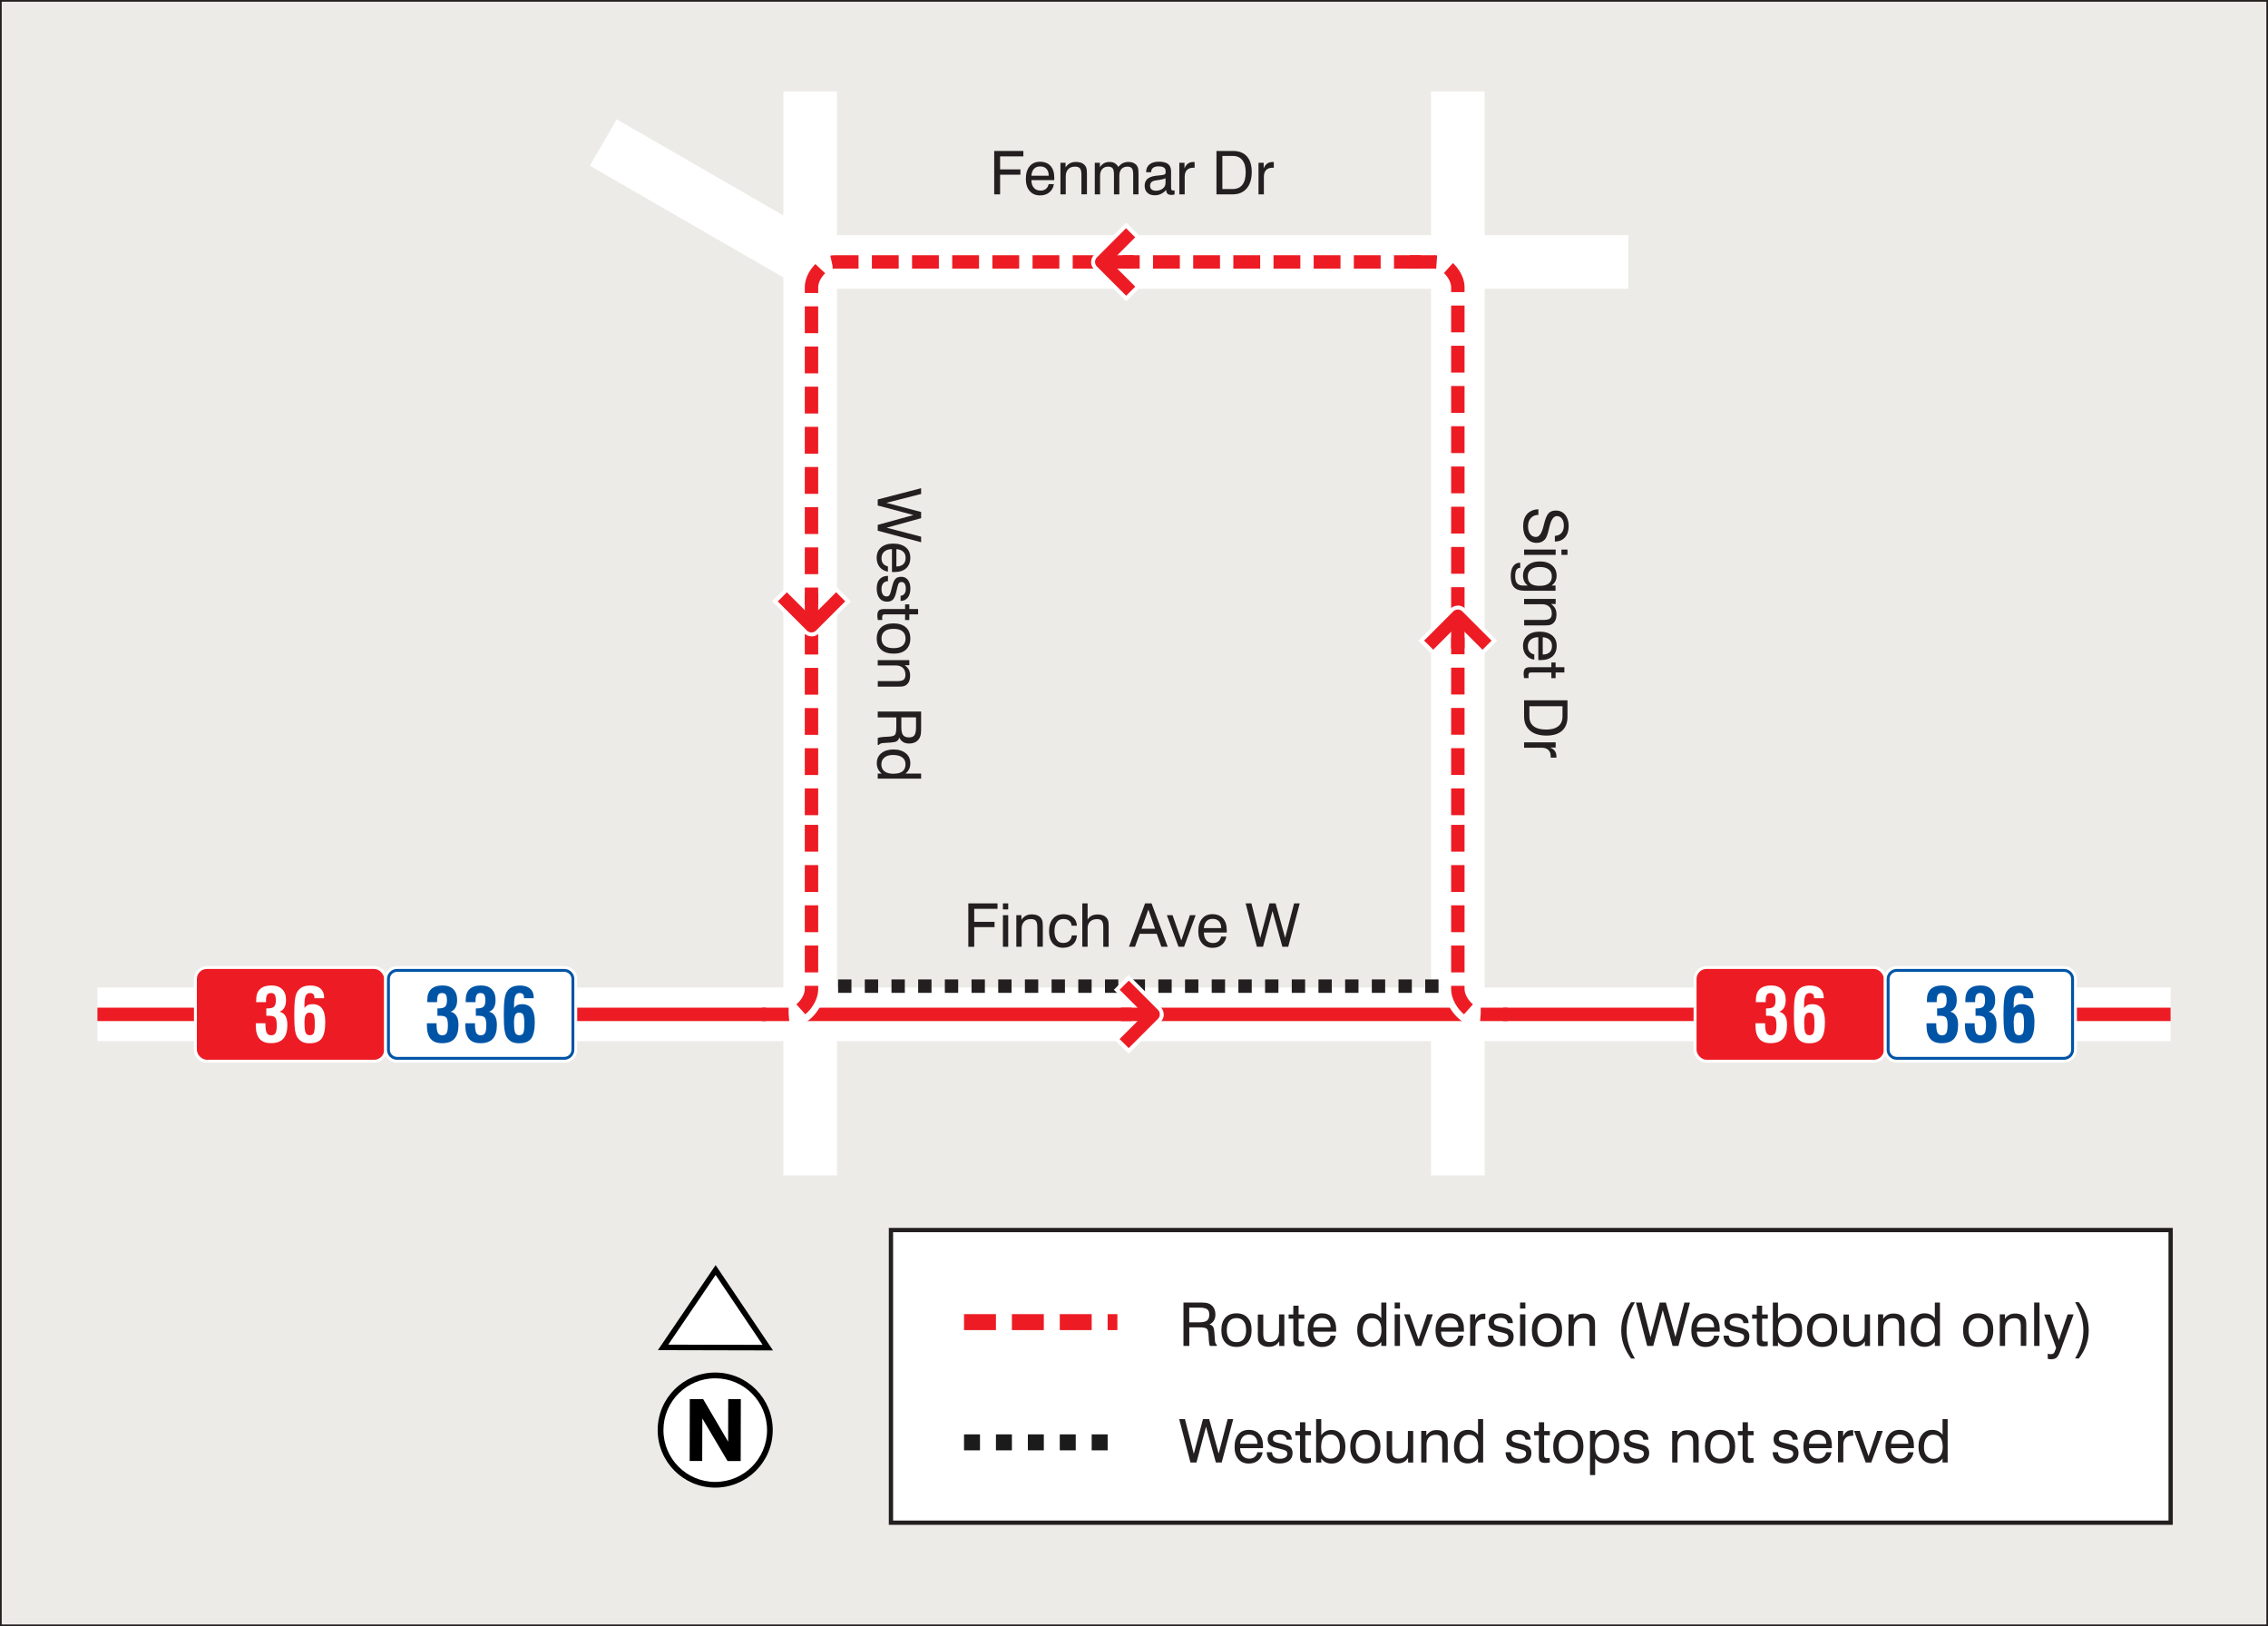 <?xml version="1.0" encoding="UTF-8"?><svg id="Layer_2" xmlns="http://www.w3.org/2000/svg" viewBox="0 0 338.26 242.48"><rect x="0" y="0" width="338.26" height="242.48" fill="#333333" stroke="none"/><defs><style>.cls-1,.cls-2{fill:#fff;}.cls-3{stroke-width:.25px;}.cls-3,.cls-4,.cls-5,.cls-6,.cls-7,.cls-8,.cls-9,.cls-10,.cls-11,.cls-12,.cls-13,.cls-14{fill:none;}.cls-3,.cls-6,.cls-7,.cls-8,.cls-10,.cls-11,.cls-12,.cls-13,.cls-14{stroke-miterlimit:22.93;}.cls-3,.cls-10,.cls-11,.cls-14{stroke:#231f20;}.cls-2,.cls-15,.cls-16,.cls-17{fill-rule:evenodd;}.cls-18,.cls-16{fill:#0054a6;}.cls-4{stroke-linejoin:round;stroke-width:2px;}.cls-4,.cls-7,.cls-8,.cls-9,.cls-12{stroke:#ed1c24;}.cls-15,.cls-19{fill:#ed1c24;}.cls-5{stroke-width:8px;}.cls-5,.cls-9{stroke-miterlimit:2.61;}.cls-5,.cls-13{stroke:#fff;}.cls-6{stroke:#1b1b1b;stroke-dasharray:0 0 2.38 2.38;}.cls-6,.cls-8{stroke-width:2.38px;}.cls-20{fill:#ecebe7;}.cls-7{stroke-dasharray:0 0 4 1.99;}.cls-7,.cls-10{stroke-width:2px;}.cls-8{stroke-dasharray:0 0 4.76 2.38;}.cls-9,.cls-12{stroke-width:2px;}.cls-10{stroke-dasharray:0 0 1.99 1.99;}.cls-11{stroke-width:.64px;}.cls-12{stroke-dasharray:0 0 4 2;}.cls-13{stroke-width:4px;}.cls-14{stroke-width:.18px;}.cls-21{fill:#231f20;}</style></defs><g id="Layer_1-2"><rect class="cls-20" x=".13" y=".13" width="338.01" height="242.23"/><rect class="cls-3" x=".13" y=".13" width="338.01" height="242.23"/><line class="cls-5" x1="120.83" y1="39.06" x2="242.86" y2="39.06"/><line class="cls-5" x1="14.53" y1="151.26" x2="323.73" y2="151.26"/><line class="cls-5" x1="217.43" y1="13.63" x2="217.43" y2="175.28"/><line class="cls-5" x1="120.83" y1="13.63" x2="120.83" y2="175.28"/><path class="cls-21" d="M148.28,28.98v-6.47h4.35v.81h-3.47v1.94h3.03v.79h-3.03v2.93h-.88Z"/><g><path class="cls-21" d="M156.4,27.46h.78c-.08,.52-.31,.93-.68,1.23s-.83,.45-1.38,.45c-.65,0-1.17-.22-1.55-.66s-.57-1.04-.57-1.8c0-.8,.19-1.43,.56-1.88s.89-.68,1.55-.68,1.2,.21,1.57,.62,.56,1,.56,1.76c0,.1,0,.17,0,.22s0,.09-.01,.14h-3.4c0,.5,.13,.88,.37,1.15,.24,.27,.57,.41,.99,.41,.32,0,.59-.08,.8-.25,.21-.17,.34-.4,.41-.71Zm-2.57-1.26h2.58c0-.44-.11-.78-.33-1.02-.22-.24-.53-.36-.94-.36s-.7,.12-.92,.35c-.22,.23-.36,.58-.39,1.02Z"/><path class="cls-21" d="M161.29,28.98v-2.9c0-.46-.07-.78-.21-.96-.14-.18-.39-.27-.73-.27-.44,0-.79,.12-1.03,.38-.24,.25-.37,.61-.37,1.07v2.68h-.79v-4.71h.76v.69c.18-.27,.4-.47,.65-.61,.25-.13,.54-.2,.87-.2,.35,0,.65,.05,.9,.16,.24,.11,.43,.27,.56,.48,.07,.11,.13,.25,.16,.4,.03,.15,.05,.4,.05,.73v3.05h-.8Z"/><path class="cls-21" d="M169.01,28.98v-2.9c0-.47-.06-.8-.19-.97-.13-.17-.35-.26-.67-.26-.38,0-.68,.12-.89,.35-.21,.24-.32,.57-.32,1v2.78h-.8v-2.9c0-.47-.06-.8-.19-.97-.13-.17-.35-.26-.67-.26-.38,0-.67,.12-.89,.36-.21,.24-.32,.57-.32,.99v2.78h-.79v-4.71h.76v.66c.18-.26,.38-.46,.62-.59s.52-.19,.84-.19c.29,0,.54,.06,.75,.18,.21,.12,.39,.31,.54,.56,.21-.25,.43-.44,.67-.56,.24-.12,.52-.18,.84-.18s.57,.05,.8,.17c.23,.11,.4,.27,.52,.48,.07,.12,.12,.26,.14,.43s.04,.43,.04,.79v2.96h-.79Z"/><path class="cls-21" d="M173.91,28.35c-.25,.26-.51,.45-.79,.58-.28,.13-.57,.19-.88,.19-.48,0-.86-.12-1.12-.38-.27-.25-.4-.6-.4-1.04s.13-.76,.4-1.01c.27-.24,.67-.4,1.21-.47,.14-.01,.32-.04,.56-.06,.4-.04,.65-.08,.74-.12,.09-.04,.15-.08,.18-.14,.03-.06,.04-.18,.04-.37,0-.24-.09-.42-.26-.54s-.44-.18-.79-.18-.64,.07-.83,.22c-.19,.15-.28,.36-.28,.65h-.75v-.04c0-.47,.17-.85,.5-1.12s.79-.41,1.38-.41c.63,0,1.09,.12,1.39,.35,.3,.24,.45,.6,.45,1.11v2.36c0,.2,.02,.33,.07,.39s.12,.09,.24,.09c.02,0,.05,0,.09,0,.03,0,.07-.01,.12-.02v.61c-.1,.03-.18,.04-.25,.05-.07,.01-.14,.02-.2,.02-.26,0-.46-.06-.59-.17-.13-.11-.2-.29-.2-.52v-.03Zm-.08-1.77c-.21,.11-.57,.2-1.08,.27-.18,.02-.32,.04-.41,.06-.29,.05-.49,.13-.62,.26s-.19,.3-.19,.54,.07,.42,.22,.54,.36,.19,.63,.19c.42,0,.77-.11,1.04-.32,.27-.21,.41-.49,.41-.82v-.7Z"/><path class="cls-21" d="M175.89,28.98v-4.71h.77v.84c.12-.32,.3-.55,.51-.71,.21-.16,.48-.24,.79-.24,.06,0,.1,0,.13,0,.03,0,.05,0,.08,.01v.84s-.04,0-.07,0c-.03,0-.07,0-.12,0-.42,0-.74,.12-.96,.35-.22,.23-.33,.56-.33,1v2.62h-.79Z"/><path class="cls-21" d="M181.43,28.98v-6.47h2.47c.9,0,1.59,.27,2.07,.81,.48,.54,.72,1.32,.72,2.33s-.25,1.87-.75,2.45c-.5,.58-1.19,.88-2.08,.88h-2.43Zm2.39-5.73h-1.51v4.94h1.51c.65,0,1.14-.21,1.47-.63,.33-.42,.5-1.04,.5-1.87s-.17-1.39-.5-1.81-.82-.63-1.46-.63Z"/><path class="cls-21" d="M187.7,28.98v-4.71h.77v.84c.12-.32,.3-.55,.51-.71,.21-.16,.48-.24,.79-.24,.06,0,.1,0,.13,0,.03,0,.05,0,.08,.01v.84s-.04,0-.07,0c-.03,0-.07,0-.12,0-.42,0-.74,.12-.96,.35-.22,.23-.33,.56-.33,1v2.62h-.79Z"/></g><g><path class="cls-21" d="M144.42,141.18v-6.47h4.35v.81h-3.47v1.94h3.03v.79h-3.03v2.93h-.88Z"/><path class="cls-21" d="M149.58,135.61v-.9h.79v.9h-.79Zm0,5.57v-4.71h.79v4.71h-.79Z"/><path class="cls-21" d="M154.71,141.18v-2.9c0-.46-.07-.78-.21-.96-.14-.18-.39-.27-.73-.27-.44,0-.79,.12-1.03,.38-.24,.25-.37,.61-.37,1.07v2.68h-.79v-4.71h.76v.69c.18-.27,.4-.47,.65-.61,.25-.13,.54-.2,.87-.2,.35,0,.65,.05,.9,.16,.24,.11,.43,.27,.56,.48,.07,.11,.13,.25,.16,.4,.03,.15,.05,.4,.05,.73v3.05h-.8Z"/><path class="cls-21" d="M159.82,138.04c-.02-.32-.14-.57-.35-.74-.21-.17-.5-.26-.86-.26-.43,0-.76,.15-.99,.46-.23,.31-.35,.75-.35,1.32s.11,1.02,.34,1.33c.22,.31,.54,.46,.95,.46,.37,0,.66-.09,.89-.29s.36-.47,.41-.83h.76c-.04,.58-.24,1.03-.61,1.35-.37,.32-.86,.49-1.48,.49s-1.15-.22-1.52-.66c-.37-.44-.55-1.05-.55-1.82s.19-1.41,.58-1.85c.38-.45,.91-.67,1.58-.67,.59,0,1.07,.15,1.42,.46,.36,.31,.55,.73,.57,1.25h-.78Z"/><path class="cls-21" d="M164.55,141.18v-2.9c0-.46-.07-.79-.21-.96-.14-.18-.39-.26-.73-.26-.43,0-.77,.12-1.02,.36-.25,.24-.38,.57-.38,.98v2.78h-.79v-6.47h.79v2.43c.14-.25,.34-.45,.59-.58,.25-.13,.55-.2,.88-.2,.35,0,.65,.05,.9,.16,.24,.11,.43,.27,.56,.48,.07,.11,.13,.25,.16,.4,.03,.15,.05,.4,.05,.73v3.05h-.8Z"/><path class="cls-21" d="M168.38,141.18l2.4-6.47h.97l2.41,6.47h-.95l-.69-1.93h-2.55l-.69,1.93h-.91Zm1.87-2.69h2.02l-1-2.86-1.02,2.86Z"/></g><g><path class="cls-21" d="M175.77,141.18l-1.74-4.71h.85l1.31,3.77,1.28-3.77h.85l-1.72,4.71h-.84Z"/><path class="cls-21" d="M182.12,139.66h.78c-.08,.52-.31,.93-.68,1.23s-.83,.45-1.38,.45c-.65,0-1.17-.22-1.55-.66-.38-.44-.57-1.04-.57-1.8,0-.8,.19-1.43,.56-1.88s.89-.68,1.55-.68,1.2,.21,1.57,.62c.37,.42,.56,1,.56,1.76,0,.1,0,.17,0,.22,0,.05,0,.09-.01,.14h-3.4c0,.5,.13,.88,.37,1.15,.24,.27,.57,.41,.99,.41,.32,0,.59-.08,.8-.25,.21-.17,.34-.4,.41-.71Zm-2.57-1.26h2.58c0-.44-.11-.78-.33-1.02-.22-.24-.53-.36-.94-.36s-.7,.12-.92,.35c-.22,.23-.36,.58-.39,1.02Z"/><path class="cls-21" d="M187.46,141.18l-1.68-6.47h.86l1.32,5.18,1.37-5.18h.92l1.42,5.14,1.34-5.14h.84l-1.72,6.47h-.87l-1.47-5.33-1.42,5.33h-.9Z"/></g><g><path class="cls-21" d="M229.44,75.93v.85c-.47,0-.84,.16-1.12,.47-.28,.3-.42,.71-.42,1.21s.11,.9,.32,1.18c.21,.29,.5,.43,.86,.43,.49,0,.87-.54,1.13-1.63,.01-.06,.03-.11,.04-.15,.21-.88,.44-1.46,.7-1.74,.26-.28,.62-.42,1.09-.42,.58,0,1.04,.21,1.39,.63,.35,.42,.53,.98,.53,1.68s-.18,1.28-.55,1.69c-.37,.41-.87,.62-1.51,.62v-.84c.43-.03,.76-.18,.99-.44,.23-.26,.35-.63,.35-1.09,0-.43-.09-.78-.28-1.03-.19-.26-.44-.39-.75-.39-.5,0-.87,.53-1.12,1.6-.04,.16-.07,.28-.09,.37l-.02,.09c-.17,.7-.35,1.16-.54,1.39-.15,.17-.33,.3-.53,.4-.21,.09-.44,.14-.7,.14-.62,0-1.12-.22-1.49-.67-.37-.45-.55-1.05-.55-1.81s.2-1.4,.6-1.83c.4-.44,.97-.67,1.71-.71Z"/><path class="cls-21" d="M227.31,81.95h4.71v.79h-4.71v-.79Zm5.57,0h.9v.79h-.9v-.79Z"/><path class="cls-21" d="M227.88,87.33c-.24-.19-.43-.4-.55-.65-.12-.25-.18-.53-.18-.85,0-.64,.23-1.15,.69-1.53,.46-.39,1.07-.58,1.83-.58s1.35,.19,1.81,.58c.46,.39,.68,.9,.68,1.54,0,.31-.06,.58-.18,.82-.12,.24-.31,.46-.57,.66h.59v.77h-4.61c-.73,0-1.25-.17-1.58-.52-.32-.35-.49-.9-.49-1.67,0-.62,.12-1.11,.36-1.46,.24-.35,.58-.53,1.01-.53h.04v.77h-.02c-.24,0-.43,.1-.55,.31-.12,.21-.18,.52-.18,.93,0,.5,.1,.86,.29,1.07,.19,.22,.5,.33,.94,.33h.65Zm3.57-1.39c0-.45-.16-.79-.47-1.03s-.75-.36-1.33-.36-1.01,.12-1.32,.37c-.31,.25-.47,.59-.47,1.03,0,.48,.14,.84,.43,1.07,.29,.23,.73,.34,1.33,.34s1.06-.12,1.37-.36c.31-.24,.46-.59,.46-1.06Z"/><path class="cls-21" d="M227.31,92.44h2.9c.46,0,.78-.07,.96-.21,.18-.14,.27-.39,.27-.73,0-.44-.12-.79-.38-1.03-.25-.24-.61-.37-1.07-.37h-2.68v-.79h4.71v.76h-.69c.27,.18,.47,.4,.61,.65,.13,.25,.2,.54,.2,.87,0,.35-.05,.65-.16,.9-.11,.24-.27,.43-.48,.56-.11,.07-.25,.13-.4,.16-.15,.03-.4,.05-.73,.05h-3.05v-.8Z"/><path class="cls-21" d="M228.83,97.59v.78c-.52-.08-.93-.31-1.23-.68s-.45-.83-.45-1.38c0-.65,.22-1.17,.66-1.55,.44-.38,1.04-.57,1.8-.57,.8,0,1.43,.19,1.88,.56s.68,.89,.68,1.55-.21,1.2-.62,1.57c-.42,.37-1,.56-1.76,.56-.1,0-.17,0-.22,0-.05,0-.09,0-.14-.01v-3.4c-.5,0-.88,.13-1.15,.37-.27,.24-.41,.57-.41,.99,0,.32,.08,.59,.25,.8,.17,.21,.4,.34,.71,.41Zm1.26-2.57v2.58c.44,0,.78-.11,1.02-.33,.24-.22,.36-.53,.36-.94s-.12-.7-.35-.92c-.23-.22-.58-.36-1.02-.39Z"/><path class="cls-21" d="M228.49,100.27c-.21,0-.35,.03-.42,.09-.07,.06-.11,.17-.11,.33,0,.05,0,.1,0,.17,0,.07,0,.15,.02,.26h-.67c-.02-.13-.04-.25-.05-.35-.01-.1-.02-.2-.02-.28,0-.37,.07-.63,.22-.78,.14-.15,.4-.22,.76-.22h3.16v-.7h.63v.7h1.31v.79h-1.31v.85h-.63v-.85h-2.89Z"/><path class="cls-21" d="M227.31,104.43h6.47v2.47c0,.9-.27,1.59-.81,2.07-.54,.48-1.32,.72-2.33,.72s-1.87-.25-2.45-.75c-.58-.5-.88-1.19-.88-2.08v-2.43Zm5.73,2.39v-1.51h-4.94v1.51c0,.65,.21,1.14,.63,1.47,.42,.33,1.04,.5,1.87,.5s1.39-.17,1.81-.5,.63-.82,.63-1.46Z"/><path class="cls-21" d="M227.31,110.7h4.71v.77h-.84c.32,.12,.55,.3,.71,.51,.16,.21,.24,.48,.24,.79,0,.06,0,.1,0,.13,0,.03,0,.05-.01,.08h-.84s0-.04,0-.07c0-.03,0-.07,0-.12,0-.42-.12-.74-.35-.96-.23-.22-.56-.33-1-.33h-2.62v-.79Z"/></g><path class="cls-21" d="M130.91,74.48l6.47-1.68v.86l-5.18,1.32,5.18,1.37v.92l-5.14,1.42,5.14,1.34v.83l-6.47-1.72v-.87l5.33-1.47-5.33-1.42v-.9Z"/><g><path class="cls-21" d="M132.43,84.46v.78c-.52-.08-.93-.31-1.23-.68s-.45-.83-.45-1.38c0-.65,.22-1.17,.66-1.55s1.04-.57,1.8-.57c.8,0,1.43,.19,1.88,.56s.68,.89,.68,1.55-.21,1.2-.62,1.57c-.42,.37-1,.56-1.76,.56-.1,0-.17,0-.22,0-.05,0-.09,0-.14-.01v-3.4c-.5,0-.88,.13-1.15,.37-.27,.24-.41,.57-.41,.99,0,.32,.08,.59,.25,.8,.17,.21,.4,.34,.71,.41Zm1.26-2.57v2.58c.44,0,.78-.11,1.02-.33,.24-.22,.36-.53,.36-.94s-.12-.7-.35-.92c-.23-.22-.58-.36-1.02-.39Z"/><path class="cls-21" d="M132.44,85.89v.76c-.32,.03-.56,.14-.72,.34-.17,.2-.25,.49-.25,.86,0,.34,.07,.61,.2,.8,.13,.2,.32,.29,.55,.29,.17,0,.31-.05,.4-.15,.09-.1,.17-.29,.24-.57l.23-.88c.12-.5,.28-.84,.48-1.04,.2-.2,.48-.29,.85-.29,.42,0,.75,.16,.99,.47,.25,.32,.37,.75,.37,1.29s-.13,1-.39,1.34c-.26,.33-.61,.5-1.05,.5h-.02v-.77c.25-.02,.44-.12,.58-.31,.14-.19,.2-.44,.2-.76s-.06-.56-.17-.73c-.11-.17-.27-.25-.49-.25-.15,0-.27,.05-.36,.16-.09,.1-.16,.3-.23,.58l-.18,.76c-.13,.54-.29,.92-.5,1.12-.2,.21-.49,.31-.86,.31-.49,0-.87-.17-1.14-.52-.27-.34-.41-.83-.41-1.44s.14-1.07,.43-1.39c.29-.32,.7-.49,1.24-.5Z"/><path class="cls-21" d="M132.1,91.6c-.21,0-.35,.03-.42,.09-.07,.06-.11,.17-.11,.33,0,.05,0,.1,0,.17,0,.07,0,.15,.02,.26h-.67c-.02-.13-.04-.25-.05-.35-.01-.1-.02-.2-.02-.28,0-.37,.07-.63,.22-.78,.14-.15,.4-.22,.76-.22h3.16v-.7h.63v.7h1.31v.79h-1.31v.85h-.63v-.85h-2.89Z"/><path class="cls-21" d="M133.27,92.96c.79,0,1.4,.2,1.84,.59,.44,.39,.66,.95,.66,1.66s-.22,1.27-.66,1.67c-.44,.4-1.05,.59-1.84,.59s-1.41-.2-1.85-.59c-.44-.39-.66-.95-.66-1.66s.22-1.27,.66-1.67c.44-.4,1.05-.59,1.85-.59Zm0,.81c-.58,0-1.03,.12-1.34,.38-.31,.25-.46,.61-.46,1.07s.15,.82,.46,1.06c.31,.25,.75,.37,1.34,.37s1.03-.12,1.33-.37c.31-.25,.46-.6,.46-1.06s-.15-.83-.46-1.08c-.31-.25-.75-.37-1.34-.37Z"/><path class="cls-21" d="M130.91,101.57h2.9c.46,0,.78-.07,.96-.21,.18-.14,.27-.39,.27-.73,0-.44-.12-.79-.38-1.03-.25-.25-.61-.37-1.07-.37h-2.68v-.79h4.71v.76h-.69c.27,.18,.47,.4,.61,.65,.13,.25,.2,.54,.2,.87,0,.35-.05,.65-.16,.9-.11,.24-.27,.43-.48,.56-.11,.07-.25,.13-.4,.16-.15,.03-.4,.05-.73,.05h-3.05v-.8Z"/><path class="cls-21" d="M137.38,106.11v2.51c0,.41-.02,.71-.05,.9-.04,.19-.09,.36-.18,.52-.15,.27-.36,.48-.62,.62-.27,.14-.58,.21-.94,.21s-.65-.07-.89-.22c-.25-.15-.44-.37-.58-.67-.07,.25-.19,.43-.36,.54-.17,.11-.45,.17-.85,.2l-1.07,.07c-.23,.01-.4,.04-.51,.09-.11,.04-.19,.11-.24,.2h-.18v-1.02c.13-.08,.42-.14,.87-.17h.03l.84-.05c.43-.03,.71-.12,.84-.28,.13-.16,.19-.54,.19-1.16v-1.42h-2.77v-.87h6.47Zm-.76,.86h-2.19v1.5c0,.54,.09,.92,.26,1.15,.18,.22,.47,.34,.88,.34,.38,0,.66-.11,.81-.32s.24-.6,.24-1.17v-1.5Z"/><path class="cls-21" d="M137.38,116.11h-6.47v-.76h.59c-.25-.2-.43-.43-.55-.69s-.18-.54-.18-.84c0-.63,.22-1.13,.67-1.5,.45-.37,1.05-.56,1.81-.56s1.38,.19,1.84,.56c.46,.38,.68,.87,.68,1.5,0,.33-.06,.62-.18,.87-.12,.25-.3,.47-.55,.66h2.34v.76Zm-4.09-.74c.58,0,1.02-.12,1.32-.35,.29-.24,.44-.58,.44-1.05s-.16-.79-.49-1.03c-.32-.24-.78-.36-1.38-.36-.54,0-.96,.12-1.27,.38-.31,.25-.46,.59-.46,1.03s.16,.79,.47,1.03,.77,.36,1.35,.36Z"/></g><path class="cls-7" d="M121.03,121.56V42.82c0-1.68,1.73-3.76,3.41-3.76h89.58"/><line class="cls-10" x1="125" y1="147.05" x2="215" y2="147.05"/><path class="cls-2" d="M104.39,205.33c4.38-1.25,8.94,1.3,10.19,5.68,1.25,4.38-1.3,8.94-5.68,10.19-4.38,1.25-8.94-1.3-10.19-5.67-1.25-4.38,1.3-8.94,5.68-10.19"/><polygon class="cls-2" points="98.88 200.84 106.74 189.48 114.47 200.96 98.88 200.84"/><polygon class="cls-14" points="98.88 200.84 106.74 189.48 114.47 200.96 98.88 200.84"/><polygon class="cls-17" points="102.86 217.86 102.88 208.63 104.87 208.63 108.6 214.98 108.61 208.64 110.49 208.64 110.47 217.87 108.51 217.87 104.75 211.52 104.73 217.86 102.86 217.86"/><path class="cls-17" d="M106.69,205.53c4.27,0,7.72,3.48,7.71,7.74,0,4.27-3.48,7.72-7.74,7.71-4.27,0-7.72-3.48-7.71-7.74,0-4.27,3.48-7.72,7.74-7.71m0-.86c4.74,.01,8.57,3.86,8.56,8.6-.01,4.74-3.86,8.57-8.6,8.56-4.74-.01-8.57-3.86-8.56-8.6,.01-4.74,3.86-8.57,8.6-8.56Z"/><path class="cls-17" d="M106.73,188.65l8.56,12.72-17.17-.04,8.61-12.68Zm0,1.47l-7.06,10.39,14.07,.03-7.01-10.42Z"/><rect class="cls-1" x="132.88" y="183.42" width="190.86" height="43.64"/><rect class="cls-11" x="132.88" y="183.42" width="190.86" height="43.64"/><g><path class="cls-21" d="M176.51,194.23h2.51c.41,0,.71,.02,.9,.05,.19,.04,.36,.09,.52,.18,.27,.15,.48,.36,.62,.62,.14,.27,.21,.58,.21,.94s-.07,.65-.22,.89c-.15,.25-.37,.44-.67,.58,.25,.07,.43,.19,.54,.36,.11,.17,.17,.45,.2,.85l.07,1.07c.01,.23,.04,.4,.09,.51,.04,.11,.11,.19,.2,.24v.18h-1.02c-.08-.13-.14-.42-.17-.87v-.03l-.05-.84c-.03-.43-.12-.71-.28-.84s-.54-.19-1.16-.19h-1.42v2.77h-.87v-6.47Zm.86,.76v2.19h1.5c.54,0,.92-.09,1.15-.26,.22-.18,.34-.47,.34-.88,0-.38-.11-.66-.32-.81s-.6-.24-1.17-.24h-1.5Z"/><path class="cls-21" d="M182.16,198.34c0-.79,.2-1.4,.59-1.84,.39-.44,.95-.66,1.66-.66s1.27,.22,1.67,.66c.4,.44,.59,1.05,.59,1.84s-.2,1.41-.59,1.85c-.39,.44-.95,.66-1.66,.66s-1.27-.22-1.67-.66c-.4-.44-.59-1.05-.59-1.85Zm.81,0c0,.58,.12,1.03,.38,1.34,.25,.31,.61,.46,1.07,.46s.82-.16,1.06-.46c.25-.31,.37-.75,.37-1.34s-.12-1.03-.37-1.33c-.25-.31-.6-.46-1.06-.46s-.83,.15-1.08,.46-.37,.75-.37,1.34Z"/><path class="cls-21" d="M188.41,196v2.89c0,.46,.07,.78,.22,.96,.15,.18,.39,.27,.74,.27,.46,0,.8-.13,1.04-.4,.23-.27,.35-.66,.35-1.18v-2.54h.79v4.71h-.76v-.7c-.16,.27-.38,.48-.64,.62s-.57,.21-.92,.21c-.33,0-.61-.06-.86-.17-.24-.11-.43-.27-.56-.47-.07-.11-.13-.25-.16-.4-.03-.15-.05-.4-.05-.73v-3.05h.8Z"/><path class="cls-21" d="M193.67,199.52c0,.21,.03,.35,.09,.42,.06,.07,.17,.11,.33,.11,.05,0,.1,0,.17,0,.07,0,.15,0,.26-.02v.67c-.13,.02-.25,.04-.35,.05-.1,.01-.2,.02-.28,.02-.37,0-.63-.07-.78-.21s-.22-.4-.22-.76v-3.16h-.7v-.63h.7v-1.31h.79v1.31h.85v.63h-.85v2.89Z"/><path class="cls-21" d="M198.44,199.18h.78c-.08,.52-.31,.93-.68,1.23-.37,.3-.83,.45-1.38,.45-.65,0-1.17-.22-1.55-.66s-.57-1.04-.57-1.8c0-.8,.19-1.43,.56-1.88s.89-.68,1.55-.68,1.2,.21,1.57,.62c.37,.42,.56,1,.56,1.76,0,.1,0,.17,0,.21,0,.05,0,.09-.01,.14h-3.4c0,.5,.13,.88,.37,1.15,.24,.27,.57,.41,.99,.41,.32,0,.59-.08,.8-.25,.21-.17,.34-.4,.41-.71Zm-2.57-1.26h2.58c0-.44-.11-.78-.33-1.02-.22-.24-.53-.36-.94-.36s-.7,.12-.92,.35c-.22,.23-.36,.58-.39,1.02Z"/><path class="cls-21" d="M206.77,194.23v6.47h-.76v-.59c-.2,.25-.43,.43-.69,.55-.25,.12-.54,.18-.84,.18-.63,0-1.13-.22-1.5-.67-.37-.45-.56-1.05-.56-1.81s.19-1.38,.56-1.84c.38-.46,.87-.68,1.5-.68,.33,0,.62,.06,.87,.18,.25,.12,.47,.3,.66,.55v-2.34h.76Zm-.74,4.09c0-.58-.12-1.02-.35-1.32-.24-.3-.58-.44-1.05-.44s-.79,.16-1.03,.49c-.24,.32-.36,.78-.36,1.38,0,.54,.12,.96,.38,1.27,.25,.31,.59,.46,1.03,.46s.79-.16,1.03-.47,.36-.77,.36-1.35Z"/><path class="cls-21" d="M208.01,195.13v-.9h.79v.9h-.79Zm0,5.57v-4.71h.79v4.71h-.79Z"/><path class="cls-21" d="M211.15,200.7l-1.74-4.71h.85l1.31,3.77,1.28-3.77h.85l-1.72,4.71h-.84Z"/><path class="cls-21" d="M217.5,199.18h.78c-.08,.52-.31,.93-.68,1.23-.37,.3-.83,.45-1.38,.45-.65,0-1.17-.22-1.55-.66s-.57-1.04-.57-1.8c0-.8,.19-1.43,.56-1.88s.89-.68,1.55-.68,1.2,.21,1.57,.62c.37,.42,.56,1,.56,1.76,0,.1,0,.17,0,.21,0,.05,0,.09-.01,.14h-3.4c0,.5,.13,.88,.37,1.15,.24,.27,.57,.41,.99,.41,.32,0,.59-.08,.8-.25,.21-.17,.34-.4,.41-.71Zm-2.57-1.26h2.58c0-.44-.11-.78-.33-1.02-.22-.24-.53-.36-.94-.36s-.7,.12-.92,.35c-.22,.23-.36,.58-.39,1.02Z"/><path class="cls-21" d="M219.26,200.7v-4.71h.76v.84c.13-.32,.3-.55,.51-.71,.21-.16,.48-.24,.79-.24,.06,0,.1,0,.13,0,.03,0,.05,0,.08,.01v.83s-.04,0-.07,0c-.03,0-.07,0-.12,0-.42,0-.74,.11-.96,.34-.22,.23-.33,.56-.33,1v2.62h-.79Z"/><path class="cls-21" d="M221.92,199.17h.76c.03,.32,.14,.56,.34,.73,.2,.16,.49,.25,.85,.25,.34,0,.61-.07,.8-.2,.2-.13,.29-.32,.29-.55,0-.17-.05-.31-.15-.4-.1-.09-.29-.17-.57-.24l-.88-.23c-.5-.12-.84-.28-1.04-.48-.2-.2-.29-.48-.29-.85,0-.42,.16-.75,.47-.99,.32-.25,.75-.37,1.29-.37s1,.13,1.34,.39,.5,.61,.5,1.05v.02h-.77c-.02-.25-.12-.44-.3-.58-.19-.14-.44-.2-.76-.2s-.56,.06-.73,.17c-.17,.11-.25,.27-.25,.49,0,.15,.05,.27,.16,.36,.1,.09,.3,.16,.58,.23l.76,.18c.54,.13,.92,.29,1.12,.49,.21,.2,.31,.49,.31,.86,0,.49-.17,.87-.52,1.14-.34,.27-.83,.41-1.44,.41s-1.07-.14-1.39-.43c-.32-.29-.49-.7-.5-1.24Z"/><path class="cls-21" d="M226.71,195.13v-.9h.79v.9h-.79Zm0,5.57v-4.71h.79v4.71h-.79Z"/><path class="cls-21" d="M228.47,198.34c0-.79,.2-1.4,.59-1.84,.39-.44,.95-.66,1.66-.66s1.27,.22,1.67,.66c.4,.44,.59,1.05,.59,1.84s-.2,1.41-.59,1.85c-.39,.44-.95,.66-1.66,.66s-1.27-.22-1.67-.66c-.4-.44-.59-1.05-.59-1.85Zm.81,0c0,.58,.12,1.03,.38,1.34,.25,.31,.61,.46,1.07,.46s.82-.16,1.06-.46c.25-.31,.37-.75,.37-1.34s-.12-1.03-.37-1.33c-.25-.31-.6-.46-1.06-.46s-.83,.15-1.08,.46-.37,.75-.37,1.34Z"/><path class="cls-21" d="M237.07,200.7v-2.9c0-.46-.07-.78-.21-.96-.14-.18-.39-.27-.73-.27-.44,0-.79,.12-1.03,.38-.24,.25-.37,.61-.37,1.07v2.68h-.79v-4.71h.76v.69c.18-.27,.4-.47,.65-.61s.54-.2,.87-.2c.35,0,.65,.05,.9,.16,.24,.11,.43,.27,.56,.48,.07,.11,.13,.25,.16,.4,.03,.15,.05,.4,.05,.73v3.05h-.8Z"/><path class="cls-21" d="M243.27,202.57c-.5-.67-.87-1.35-1.11-2.03-.24-.69-.36-1.41-.36-2.16s.12-1.48,.36-2.16c.24-.69,.61-1.36,1.11-2.03h.57c-.42,.71-.73,1.41-.93,2.1-.2,.69-.31,1.39-.31,2.1s.1,1.4,.31,2.09c.2,.69,.51,1.39,.93,2.1h-.57Z"/><path class="cls-21" d="M245.67,200.7l-1.68-6.47h.86l1.32,5.18,1.37-5.18h.92l1.42,5.14,1.34-5.14h.83l-1.72,6.47h-.87l-1.47-5.33-1.42,5.33h-.9Z"/></g><g><path class="cls-21" d="M255.65,199.18h.78c-.08,.52-.31,.93-.68,1.23-.37,.3-.83,.45-1.38,.45-.65,0-1.17-.22-1.55-.66s-.57-1.04-.57-1.8c0-.8,.19-1.43,.56-1.88s.89-.68,1.55-.68,1.2,.21,1.57,.62c.37,.42,.56,1,.56,1.76,0,.1,0,.17,0,.21,0,.05,0,.09-.01,.14h-3.4c0,.5,.13,.88,.37,1.15,.24,.27,.57,.41,.99,.41,.32,0,.59-.08,.8-.25,.21-.17,.34-.4,.41-.71Zm-2.57-1.26h2.58c0-.44-.11-.78-.33-1.02-.22-.24-.53-.36-.94-.36s-.7,.12-.92,.35c-.22,.23-.36,.58-.39,1.02Z"/><path class="cls-21" d="M257.08,199.17h.76c.03,.32,.14,.56,.34,.73,.2,.16,.49,.25,.85,.25,.34,0,.61-.07,.8-.2,.2-.13,.29-.32,.29-.55,0-.17-.05-.31-.15-.4-.1-.09-.29-.17-.57-.24l-.88-.23c-.5-.12-.84-.28-1.04-.48-.2-.2-.29-.48-.29-.85,0-.42,.16-.75,.47-.99,.32-.25,.75-.37,1.29-.37s1,.13,1.34,.39,.5,.61,.5,1.05v.02h-.77c-.02-.25-.12-.44-.3-.58-.19-.14-.44-.2-.76-.2s-.56,.06-.73,.17c-.17,.11-.25,.27-.25,.49,0,.15,.05,.27,.16,.36,.1,.09,.3,.16,.58,.23l.76,.18c.54,.13,.92,.29,1.12,.49,.21,.2,.31,.49,.31,.86,0,.49-.17,.87-.52,1.14-.34,.27-.83,.41-1.44,.41s-1.07-.14-1.39-.43c-.32-.29-.49-.7-.5-1.24Z"/><path class="cls-21" d="M262.8,199.52c0,.21,.03,.35,.09,.42,.06,.07,.17,.11,.33,.11,.05,0,.1,0,.17,0,.07,0,.15,0,.26-.02v.67c-.13,.02-.25,.04-.35,.05-.1,.01-.2,.02-.28,.02-.37,0-.63-.07-.78-.21s-.22-.4-.22-.76v-3.16h-.7v-.63h.7v-1.31h.79v1.31h.85v.63h-.85v2.89Z"/><path class="cls-21" d="M264.41,200.7v-6.47h.77v2.42c.18-.27,.4-.47,.66-.6,.26-.14,.55-.2,.87-.2,.62,0,1.12,.23,1.5,.69s.57,1.07,.57,1.84-.19,1.36-.56,1.81c-.37,.45-.87,.67-1.5,.67-.33,0-.62-.06-.87-.18-.25-.12-.47-.31-.67-.56v.59h-.77Zm.75-2.39c0,.59,.12,1.04,.36,1.35s.58,.47,1.03,.47,.78-.15,1.03-.46c.25-.31,.38-.73,.38-1.27,0-.59-.12-1.05-.36-1.38-.24-.32-.59-.49-1.03-.49s-.81,.15-1.05,.44c-.23,.29-.35,.74-.35,1.32Z"/><path class="cls-21" d="M269.5,198.34c0-.79,.2-1.4,.59-1.84,.39-.44,.95-.66,1.66-.66s1.27,.22,1.67,.66c.4,.44,.59,1.05,.59,1.84s-.2,1.41-.59,1.85c-.39,.44-.95,.66-1.66,.66s-1.27-.22-1.67-.66c-.4-.44-.59-1.05-.59-1.85Zm.81,0c0,.58,.12,1.03,.38,1.34,.25,.31,.61,.46,1.07,.46s.82-.16,1.06-.46c.25-.31,.37-.75,.37-1.34s-.12-1.03-.37-1.33c-.25-.31-.6-.46-1.06-.46s-.83,.15-1.08,.46-.37,.75-.37,1.34Z"/><path class="cls-21" d="M275.76,196v2.89c0,.46,.07,.78,.22,.96,.15,.18,.39,.27,.74,.27,.46,0,.8-.13,1.04-.4,.23-.27,.35-.66,.35-1.18v-2.54h.79v4.71h-.76v-.7c-.16,.27-.38,.48-.64,.62s-.57,.21-.92,.21c-.33,0-.61-.06-.86-.17-.24-.11-.43-.27-.56-.47-.07-.11-.13-.25-.16-.4-.03-.15-.05-.4-.05-.73v-3.05h.8Z"/><path class="cls-21" d="M283.23,200.7v-2.9c0-.46-.07-.78-.21-.96-.14-.18-.39-.27-.73-.27-.44,0-.79,.12-1.03,.38-.24,.25-.37,.61-.37,1.07v2.68h-.79v-4.71h.76v.69c.18-.27,.4-.47,.65-.61s.54-.2,.87-.2c.35,0,.65,.05,.9,.16,.24,.11,.43,.27,.56,.48,.07,.11,.13,.25,.16,.4,.03,.15,.05,.4,.05,.73v3.05h-.8Z"/><path class="cls-21" d="M289.33,194.23v6.47h-.76v-.59c-.2,.25-.43,.43-.69,.55-.25,.12-.54,.18-.84,.18-.63,0-1.13-.22-1.5-.67-.37-.45-.56-1.05-.56-1.81s.19-1.38,.56-1.84c.38-.46,.87-.68,1.5-.68,.33,0,.62,.06,.87,.18,.25,.12,.47,.3,.66,.55v-2.34h.76Zm-.74,4.09c0-.58-.12-1.02-.35-1.32-.24-.3-.58-.44-1.05-.44s-.79,.16-1.03,.49c-.24,.32-.36,.78-.36,1.38,0,.54,.12,.96,.38,1.27,.25,.31,.59,.46,1.03,.46s.79-.16,1.03-.47,.36-.77,.36-1.35Z"/><path class="cls-21" d="M292.78,198.34c0-.79,.2-1.4,.59-1.84,.39-.44,.95-.66,1.66-.66s1.27,.22,1.67,.66c.4,.44,.59,1.05,.59,1.84s-.2,1.41-.59,1.85c-.39,.44-.95,.66-1.66,.66s-1.27-.22-1.67-.66c-.4-.44-.59-1.05-.59-1.85Zm.81,0c0,.58,.12,1.03,.38,1.34,.25,.31,.61,.46,1.07,.46s.82-.16,1.06-.46c.25-.31,.37-.75,.37-1.34s-.12-1.03-.37-1.33c-.25-.31-.6-.46-1.06-.46s-.83,.15-1.08,.46-.37,.75-.37,1.34Z"/><path class="cls-21" d="M301.39,200.7v-2.9c0-.46-.07-.78-.21-.96-.14-.18-.39-.27-.73-.27-.44,0-.79,.12-1.03,.38-.24,.25-.37,.61-.37,1.07v2.68h-.79v-4.71h.76v.69c.18-.27,.4-.47,.65-.61s.54-.2,.87-.2c.35,0,.65,.05,.9,.16,.24,.11,.43,.27,.56,.48,.07,.11,.13,.25,.16,.4,.03,.15,.05,.4,.05,.73v3.05h-.8Z"/><path class="cls-21" d="M303.38,200.7v-6.47h.8v6.47h-.8Z"/><path class="cls-21" d="M308.39,196h.88l-1.98,5.44c-.19,.51-.38,.85-.57,1.01s-.47,.24-.83,.24c-.08,0-.16,0-.24-.02-.08-.01-.16-.03-.24-.05v-.76c.08,.02,.16,.04,.23,.05s.15,.02,.23,.02c.15,0,.28-.03,.37-.09s.17-.16,.21-.29l.21-.56-1.78-4.97h.88l1.31,3.81,1.3-3.81Z"/><path class="cls-21" d="M310.05,202.57h-.57c.42-.71,.72-1.41,.93-2.1s.31-1.39,.31-2.09-.1-1.4-.31-2.1-.51-1.39-.93-2.1h.57c.5,.67,.87,1.34,1.11,2.03,.24,.68,.36,1.41,.36,2.17s-.12,1.48-.36,2.16c-.24,.68-.61,1.36-1.11,2.03Z"/></g><line class="cls-8" x1="143.78" y1="197.15" x2="166.65" y2="197.15"/><path class="cls-21" d="M177.55,218.08l-1.68-6.47h.86l1.32,5.18,1.37-5.18h.92l1.42,5.14,1.34-5.14h.83l-1.72,6.47h-.87l-1.47-5.33-1.42,5.33h-.9Z"/><g><path class="cls-21" d="M187.53,216.56h.78c-.08,.52-.31,.93-.68,1.23-.37,.3-.83,.45-1.38,.45-.65,0-1.17-.22-1.55-.66s-.57-1.04-.57-1.8c0-.8,.19-1.43,.56-1.88s.89-.68,1.55-.68,1.2,.21,1.57,.62c.37,.42,.56,1,.56,1.76,0,.1,0,.17,0,.21,0,.05,0,.09-.01,.14h-3.4c0,.5,.13,.88,.37,1.15,.24,.27,.57,.41,.99,.41,.32,0,.59-.08,.8-.25,.21-.17,.34-.4,.41-.71Zm-2.57-1.26h2.58c0-.44-.11-.78-.33-1.02-.22-.24-.53-.36-.94-.36s-.7,.12-.92,.35c-.22,.23-.36,.58-.39,1.02Z"/><path class="cls-21" d="M188.95,216.55h.76c.03,.32,.14,.56,.34,.73,.2,.16,.49,.25,.85,.25,.34,0,.61-.07,.8-.2,.2-.13,.29-.32,.29-.55,0-.17-.05-.31-.15-.4-.1-.09-.29-.17-.57-.24l-.88-.23c-.5-.12-.84-.28-1.04-.48-.2-.2-.29-.48-.29-.85,0-.42,.16-.75,.47-.99,.32-.25,.75-.37,1.29-.37s1,.13,1.34,.39,.5,.61,.5,1.05v.02h-.77c-.02-.25-.12-.44-.3-.58-.19-.14-.44-.2-.76-.2s-.56,.06-.73,.17c-.17,.11-.25,.27-.25,.49,0,.15,.05,.27,.16,.36,.1,.09,.3,.16,.58,.23l.76,.18c.54,.13,.92,.29,1.12,.49,.21,.2,.31,.49,.31,.86,0,.49-.17,.87-.52,1.14-.34,.27-.83,.41-1.44,.41s-1.07-.14-1.39-.43c-.32-.29-.49-.7-.5-1.24Z"/><path class="cls-21" d="M194.67,216.9c0,.21,.03,.35,.09,.42,.06,.07,.17,.11,.33,.11,.05,0,.1,0,.17,0,.07,0,.15,0,.26-.02v.67c-.13,.02-.25,.04-.35,.05-.1,.01-.2,.02-.28,.02-.37,0-.63-.07-.78-.21s-.22-.4-.22-.76v-3.16h-.7v-.63h.7v-1.31h.79v1.31h.85v.63h-.85v2.89Z"/><path class="cls-21" d="M196.29,218.08v-6.47h.77v2.42c.18-.27,.4-.47,.66-.6,.26-.14,.55-.2,.87-.2,.62,0,1.12,.23,1.5,.69s.57,1.07,.57,1.84-.19,1.36-.56,1.81c-.37,.45-.87,.67-1.5,.67-.33,0-.62-.06-.87-.18-.25-.12-.47-.31-.67-.56v.59h-.77Zm.75-2.39c0,.59,.12,1.04,.36,1.35s.58,.47,1.03,.47,.78-.15,1.03-.46c.25-.31,.38-.73,.38-1.27,0-.59-.12-1.05-.36-1.38-.24-.32-.59-.49-1.03-.49s-.81,.15-1.05,.44c-.23,.29-.35,.74-.35,1.32Z"/><path class="cls-21" d="M201.38,215.72c0-.79,.2-1.4,.59-1.84,.39-.44,.95-.66,1.66-.66s1.27,.22,1.67,.66c.4,.44,.59,1.05,.59,1.84s-.2,1.41-.59,1.85c-.39,.44-.95,.66-1.66,.66s-1.27-.22-1.67-.66c-.4-.44-.59-1.05-.59-1.85Zm.81,0c0,.58,.12,1.03,.38,1.34,.25,.31,.61,.46,1.07,.46s.82-.16,1.06-.46c.25-.31,.37-.75,.37-1.34s-.12-1.03-.37-1.33c-.25-.31-.6-.46-1.06-.46s-.83,.15-1.08,.46-.37,.75-.37,1.34Z"/><path class="cls-21" d="M207.63,213.38v2.89c0,.46,.07,.78,.22,.96,.15,.18,.39,.27,.74,.27,.46,0,.8-.13,1.04-.4,.23-.27,.35-.66,.35-1.18v-2.54h.79v4.71h-.76v-.7c-.16,.27-.38,.48-.64,.62s-.57,.21-.92,.21c-.33,0-.61-.06-.86-.17-.24-.11-.43-.27-.56-.47-.07-.11-.13-.25-.16-.4-.03-.15-.05-.4-.05-.73v-3.05h.8Z"/><path class="cls-21" d="M215.1,218.08v-2.9c0-.46-.07-.78-.21-.96-.14-.18-.39-.27-.73-.27-.44,0-.79,.12-1.03,.38-.24,.25-.37,.61-.37,1.07v2.68h-.79v-4.71h.76v.69c.18-.27,.4-.47,.65-.61s.54-.2,.87-.2c.35,0,.65,.05,.9,.16,.24,.11,.43,.27,.56,.48,.07,.11,.13,.25,.16,.4,.03,.15,.05,.4,.05,.73v3.05h-.8Z"/><path class="cls-21" d="M221.2,211.61v6.47h-.76v-.59c-.2,.25-.43,.43-.69,.55-.25,.12-.54,.18-.84,.18-.63,0-1.13-.22-1.5-.67-.37-.45-.56-1.05-.56-1.81s.19-1.38,.56-1.84c.38-.46,.87-.68,1.5-.68,.33,0,.62,.06,.87,.18,.25,.12,.47,.3,.66,.55v-2.34h.76Zm-.74,4.09c0-.58-.12-1.02-.35-1.32-.24-.3-.58-.44-1.05-.44s-.79,.16-1.03,.49c-.24,.32-.36,.78-.36,1.38,0,.54,.12,.96,.38,1.27,.25,.31,.59,.46,1.03,.46s.79-.16,1.03-.47,.36-.77,.36-1.35Z"/><path class="cls-21" d="M224.57,216.55h.76c.03,.32,.14,.56,.34,.73,.2,.16,.49,.25,.85,.25,.34,0,.61-.07,.8-.2,.2-.13,.29-.32,.29-.55,0-.17-.05-.31-.15-.4-.1-.09-.29-.17-.57-.24l-.88-.23c-.5-.12-.84-.28-1.04-.48-.2-.2-.29-.48-.29-.85,0-.42,.16-.75,.47-.99,.32-.25,.75-.37,1.29-.37s1,.13,1.34,.39,.5,.61,.5,1.05v.02h-.77c-.02-.25-.12-.44-.3-.58-.19-.14-.44-.2-.76-.2s-.56,.06-.73,.17c-.17,.11-.25,.27-.25,.49,0,.15,.05,.27,.16,.36,.1,.09,.3,.16,.58,.23l.76,.18c.54,.13,.92,.29,1.12,.49,.21,.2,.31,.49,.31,.86,0,.49-.17,.87-.52,1.14-.34,.27-.83,.41-1.44,.41s-1.07-.14-1.39-.43c-.32-.29-.49-.7-.5-1.24Z"/><path class="cls-21" d="M230.29,216.9c0,.21,.03,.35,.09,.42,.06,.07,.17,.11,.33,.11,.05,0,.1,0,.17,0,.07,0,.15,0,.26-.02v.67c-.13,.02-.25,.04-.35,.05-.1,.01-.2,.02-.28,.02-.37,0-.63-.07-.78-.21s-.22-.4-.22-.76v-3.16h-.7v-.63h.7v-1.31h.79v1.31h.85v.63h-.85v2.89Z"/><path class="cls-21" d="M231.65,215.72c0-.79,.2-1.4,.59-1.84,.39-.44,.95-.66,1.66-.66s1.27,.22,1.67,.66c.4,.44,.59,1.05,.59,1.84s-.2,1.41-.59,1.85c-.39,.44-.95,.66-1.66,.66s-1.27-.22-1.67-.66c-.4-.44-.59-1.05-.59-1.85Zm.81,0c0,.58,.12,1.03,.38,1.34,.25,.31,.61,.46,1.07,.46s.82-.16,1.06-.46c.25-.31,.37-.75,.37-1.34s-.12-1.03-.37-1.33c-.25-.31-.6-.46-1.06-.46s-.83,.15-1.08,.46-.37,.75-.37,1.34Z"/><path class="cls-21" d="M237.14,219.96v-6.59h.77v.66c.2-.28,.42-.49,.66-.62,.24-.13,.54-.2,.87-.2,.63,0,1.13,.23,1.5,.68,.37,.45,.56,1.06,.56,1.82s-.19,1.38-.57,1.83-.88,.68-1.5,.68c-.33,0-.62-.06-.87-.18-.25-.12-.47-.3-.65-.54v2.46h-.77Zm.75-4.2c0,.59,.12,1.03,.35,1.32,.23,.29,.58,.44,1.05,.44s.79-.16,1.03-.49c.24-.32,.36-.78,.36-1.38,0-.54-.12-.96-.38-1.27-.25-.31-.59-.46-1.03-.46s-.79,.16-1.03,.47-.36,.77-.36,1.35Z"/><path class="cls-21" d="M242.14,216.55h.76c.03,.32,.14,.56,.34,.73,.2,.16,.49,.25,.85,.25,.34,0,.61-.07,.8-.2,.2-.13,.29-.32,.29-.55,0-.17-.05-.31-.15-.4-.1-.09-.29-.17-.57-.24l-.88-.23c-.5-.12-.84-.28-1.04-.48-.2-.2-.29-.48-.29-.85,0-.42,.16-.75,.47-.99,.32-.25,.75-.37,1.29-.37s1,.13,1.34,.39,.5,.61,.5,1.05v.02h-.77c-.02-.25-.12-.44-.3-.58-.19-.14-.44-.2-.76-.2s-.56,.06-.73,.17c-.17,.11-.25,.27-.25,.49,0,.15,.05,.27,.16,.36,.1,.09,.3,.16,.58,.23l.76,.18c.54,.13,.92,.29,1.12,.49,.21,.2,.31,.49,.31,.86,0,.49-.17,.87-.52,1.14-.34,.27-.83,.41-1.44,.41s-1.07-.14-1.39-.43c-.32-.29-.49-.7-.5-1.24Z"/><path class="cls-21" d="M252.53,218.08v-2.9c0-.46-.07-.78-.21-.96-.14-.18-.39-.27-.73-.27-.44,0-.79,.12-1.03,.38-.24,.25-.37,.61-.37,1.07v2.68h-.79v-4.71h.76v.69c.18-.27,.4-.47,.65-.61s.54-.2,.87-.2c.35,0,.65,.05,.9,.16,.24,.11,.43,.27,.56,.48,.07,.11,.13,.25,.16,.4,.03,.15,.05,.4,.05,.73v3.05h-.8Z"/><path class="cls-21" d="M254.28,215.72c0-.79,.2-1.4,.59-1.84,.39-.44,.95-.66,1.66-.66s1.27,.22,1.67,.66c.4,.44,.59,1.05,.59,1.84s-.2,1.41-.59,1.85c-.39,.44-.95,.66-1.66,.66s-1.27-.22-1.67-.66c-.4-.44-.59-1.05-.59-1.85Zm.81,0c0,.58,.12,1.03,.38,1.34,.25,.31,.61,.46,1.07,.46s.82-.16,1.06-.46c.25-.31,.37-.75,.37-1.34s-.12-1.03-.37-1.33c-.25-.31-.6-.46-1.06-.46s-.83,.15-1.08,.46-.37,.75-.37,1.34Z"/><path class="cls-21" d="M260.68,216.9c0,.21,.03,.35,.09,.42,.06,.07,.17,.11,.33,.11,.05,0,.1,0,.17,0,.07,0,.15,0,.26-.02v.67c-.13,.02-.25,.04-.35,.05-.1,.01-.2,.02-.28,.02-.37,0-.63-.07-.78-.21s-.22-.4-.22-.76v-3.16h-.7v-.63h.7v-1.31h.79v1.31h.85v.63h-.85v2.89Z"/><path class="cls-21" d="M264.41,216.55h.76c.03,.32,.14,.56,.34,.73,.2,.16,.49,.25,.85,.25,.34,0,.61-.07,.8-.2,.2-.13,.29-.32,.29-.55,0-.17-.05-.31-.15-.4-.1-.09-.29-.17-.57-.24l-.88-.23c-.5-.12-.84-.28-1.04-.48-.2-.2-.29-.48-.29-.85,0-.42,.16-.75,.47-.99,.32-.25,.75-.37,1.29-.37s1,.13,1.34,.39,.5,.61,.5,1.05v.02h-.77c-.02-.25-.12-.44-.3-.58-.19-.14-.44-.2-.76-.2s-.56,.06-.73,.17c-.17,.11-.25,.27-.25,.49,0,.15,.05,.27,.16,.36,.1,.09,.3,.16,.58,.23l.76,.18c.54,.13,.92,.29,1.12,.49,.21,.2,.31,.49,.31,.86,0,.49-.17,.87-.52,1.14-.34,.27-.83,.41-1.44,.41s-1.07-.14-1.39-.43c-.32-.29-.49-.7-.5-1.24Z"/><path class="cls-21" d="M272.37,216.56h.78c-.08,.52-.31,.93-.68,1.23-.37,.3-.83,.45-1.38,.45-.65,0-1.17-.22-1.55-.66s-.57-1.04-.57-1.8c0-.8,.19-1.43,.56-1.88s.89-.68,1.55-.68,1.2,.21,1.57,.62c.37,.42,.56,1,.56,1.76,0,.1,0,.17,0,.21,0,.05,0,.09-.01,.14h-3.4c0,.5,.13,.88,.37,1.15,.24,.27,.57,.41,.99,.41,.32,0,.59-.08,.8-.25,.21-.17,.34-.4,.41-.71Zm-2.57-1.26h2.58c0-.44-.11-.78-.33-1.02-.22-.24-.53-.36-.94-.36s-.7,.12-.92,.35c-.22,.23-.36,.58-.39,1.02Z"/><path class="cls-21" d="M274.13,218.08v-4.71h.76v.84c.13-.32,.3-.55,.51-.71,.21-.16,.48-.24,.79-.24,.06,0,.1,0,.13,0,.03,0,.05,0,.08,.01v.83s-.04,0-.07,0c-.03,0-.07,0-.12,0-.42,0-.74,.11-.96,.34-.22,.23-.33,.56-.33,1v2.62h-.79Z"/><path class="cls-21" d="M278.26,218.08l-1.74-4.71h.85l1.31,3.77,1.28-3.77h.85l-1.72,4.71h-.84Z"/><path class="cls-21" d="M284.61,216.56h.78c-.08,.52-.31,.93-.68,1.23-.37,.3-.83,.45-1.38,.45-.65,0-1.17-.22-1.55-.66s-.57-1.04-.57-1.8c0-.8,.19-1.43,.56-1.88s.89-.68,1.55-.68,1.2,.21,1.57,.62c.37,.42,.56,1,.56,1.76,0,.1,0,.17,0,.21,0,.05,0,.09-.01,.14h-3.4c0,.5,.13,.88,.37,1.15,.24,.27,.57,.41,.99,.41,.32,0,.59-.08,.8-.25,.21-.17,.34-.4,.41-.71Zm-2.57-1.26h2.58c0-.44-.11-.78-.33-1.02-.22-.24-.53-.36-.94-.36s-.7,.12-.92,.35c-.22,.23-.36,.58-.39,1.02Z"/><path class="cls-21" d="M290.48,211.61v6.47h-.76v-.59c-.2,.25-.43,.43-.69,.55-.25,.12-.54,.18-.84,.18-.63,0-1.13-.22-1.5-.67-.37-.45-.56-1.05-.56-1.81s.19-1.38,.56-1.84c.38-.46,.87-.68,1.5-.68,.33,0,.62,.06,.87,.18,.25,.12,.47,.3,.66,.55v-2.34h.76Zm-.74,4.09c0-.58-.12-1.02-.35-1.32-.24-.3-.58-.44-1.05-.44s-.79,.16-1.03,.49c-.24,.32-.36,.78-.36,1.38,0,.54,.12,.96,.38,1.27,.25,.31,.59,.46,1.03,.46s.79-.16,1.03-.47,.36-.77,.36-1.35Z"/></g><line class="cls-6" x1="143.78" y1="215.08" x2="166.65" y2="215.08"/><line class="cls-5" x1="120.83" y1="39.06" x2="89.98" y2="21.25"/><line class="cls-9" x1="14.53" y1="151.26" x2="323.73" y2="151.26"/><path class="cls-13" d="M121.03,123v24.5c0,1.68-1.73,3.76-3.41,3.76h-3.36"/><path class="cls-12" d="M217.43,121.56V42.82c0-1.68-1.73-3.76-3.41-3.76h-5.24"/><path class="cls-13" d="M217.43,123v24.5c0,1.68,1.73,3.76,3.41,3.76h3.36"/><path class="cls-15" d="M168.34,156.72l4.57-4.57c.24-.24,.37-.56,.37-.89s-.14-.66-.37-.89l-4.56-4.56-1.78,1.79,3.67,3.67-3.68,3.68,1.78,1.78Z"/><path class="cls-2" d="M172.98,151.26c0-.26-.1-.5-.28-.68l-4.35-4.35-1.36,1.36,3.67,3.67-3.68,3.68,1.36,1.35,4.36-4.36c.18-.18,.28-.43,.28-.68m.6,0h0c0,.42-.16,.81-.46,1.11l-4.36,4.36-.42,.42-.42-.42-1.36-1.35-.43-.42,.42-.43,3.25-3.26-3.25-3.25-.42-.42,.42-.42,1.36-1.36,.42-.42,.42,.42,4.35,4.35c.29,.29,.46,.69,.46,1.1Z"/><line class="cls-4" x1="167.2" y1="151.26" x2="172.01" y2="151.26"/><path class="cls-15" d="M167.96,44.52l-4.57-4.57c-.24-.24-.37-.56-.37-.89s.14-.66,.37-.89l4.56-4.56,1.78,1.79-3.67,3.67,3.68,3.68-1.78,1.78Z"/><path class="cls-2" d="M163.32,39.06c0-.26,.1-.5,.28-.68l4.35-4.35,1.36,1.36-3.67,3.67,3.68,3.68-1.36,1.36-4.36-4.36c-.18-.18-.28-.43-.28-.68m-.6,0h0c0,.42,.16,.81,.46,1.1l4.36,4.36,.42,.42,.42-.42,1.36-1.35,.43-.42-.42-.43-3.25-3.26,3.25-3.25,.42-.42-.42-.42-1.36-1.36-.42-.42-.42,.42-4.35,4.35c-.29,.29-.46,.69-.46,1.1Z"/><line class="cls-4" x1="169.09" y1="39.06" x2="164.28" y2="39.06"/><path class="cls-15" d="M222.89,95.53l-4.57-4.57c-.24-.24-.56-.37-.89-.37s-.66,.14-.89,.37l-4.56,4.56,1.79,1.78,3.67-3.67,3.68,3.68,1.78-1.78Z"/><path class="cls-2" d="M217.43,90.89c-.26,0-.5,.1-.68,.28l-4.35,4.35,1.36,1.36,3.67-3.67,3.68,3.68,1.35-1.36-4.36-4.36c-.18-.18-.43-.28-.68-.28m0-.6h0c.42,0,.81,.16,1.1,.46l4.36,4.36,.42,.42-.42,.42-1.35,1.36-.42,.43-.43-.42-3.26-3.25-3.25,3.25-.42,.42-.42-.42-1.36-1.36-.42-.42,.42-.42,4.35-4.35c.29-.29,.69-.46,1.1-.46Z"/><line class="cls-4" x1="217.43" y1="96.66" x2="217.43" y2="91.85"/><path class="cls-15" d="M126.49,89.67l-4.57,4.57c-.24,.24-.56,.37-.89,.37s-.66-.14-.89-.37l-4.56-4.56,1.79-1.78,3.67,3.67,3.68-3.68,1.78,1.78Z"/><path class="cls-2" d="M121.03,94.31c-.26,0-.5-.1-.68-.28l-4.35-4.35,1.36-1.36,3.67,3.67,3.68-3.68,1.35,1.36-4.36,4.36c-.18,.18-.43,.28-.68,.28m0,.6h0c.42,0,.81-.16,1.1-.46l4.36-4.36,.42-.42-.42-.42-1.35-1.36-.42-.43-.43,.42-3.26,3.25-3.25-3.25-.42-.42-.42,.42-1.36,1.36-.42,.42,.42,.42,4.35,4.35c.29,.29,.69,.46,1.1,.46Z"/><line class="cls-4" x1="121.03" y1="88.54" x2="121.03" y2="93.35"/><path class="cls-12" d="M121.03,123v24.5c0,1.68-1.73,3.76-3.41,3.76h-4.8"/><path class="cls-12" d="M217.43,123v24.5c0,1.68,1.73,3.76,3.41,3.76h4.8"/><path class="cls-2" d="M254.51,144.06h24.96c1.06,0,1.92,.86,1.92,1.92v10.56c0,1.06-.86,1.92-1.92,1.92h-24.96c-1.06,0-1.92-.86-1.92-1.92v-10.56c0-1.06,.86-1.92,1.92-1.92"/><rect class="cls-19" x="253.03" y="144.49" width="27.94" height="13.54" rx="1.49" ry="1.49"/><path class="cls-1" d="M261.8,152.59h1.46v.1c0,.63,.06,1.07,.19,1.32s.35,.37,.66,.37,.53-.11,.65-.33c.12-.22,.19-.61,.19-1.18s-.08-.95-.23-1.13c-.16-.18-.45-.27-.9-.27-.1,0-.18,0-.24,0s-.13,0-.19,0v-1.1h.11c.5,0,.84-.08,1.03-.25,.19-.17,.28-.48,.28-.93,0-.42-.05-.71-.17-.87s-.3-.24-.57-.24-.45,.09-.56,.27-.17,.48-.17,.89v.2h-1.46s0-.08,0-.12,0-.11,0-.19c0-.72,.19-1.27,.57-1.63,.38-.36,.95-.55,1.7-.55,.7,0,1.23,.19,1.61,.56,.38,.38,.57,.91,.57,1.6,0,.47-.08,.85-.25,1.15-.17,.3-.41,.5-.72,.6,.39,.1,.68,.31,.88,.63,.19,.33,.29,.78,.29,1.35,0,.91-.2,1.59-.6,2.04-.4,.45-1.01,.67-1.83,.67s-1.35-.22-1.72-.65-.56-1.1-.56-2c0-.04,0-.09,0-.17,0-.08,0-.13,0-.17Z"/><path class="cls-1" d="M269.09,150.31c.12-.19,.28-.33,.48-.43s.43-.14,.71-.14c.64,0,1.12,.22,1.43,.65,.31,.43,.47,1.1,.47,2.01,0,1.15-.18,1.97-.54,2.45-.36,.48-.95,.72-1.79,.72-.45,0-.82-.07-1.12-.22s-.54-.39-.75-.71c-.15-.25-.26-.63-.33-1.13-.07-.5-.1-1.24-.1-2.21s.03-1.71,.1-2.21c.06-.5,.17-.88,.31-1.13,.2-.35,.46-.6,.78-.76,.32-.16,.73-.24,1.22-.24,.65,0,1.15,.15,1.51,.46,.35,.31,.53,.75,.53,1.31v.12h-1.45v-.08c0-.23-.05-.41-.16-.52-.11-.11-.27-.17-.5-.17-.29,0-.5,.13-.63,.39-.12,.26-.19,.71-.19,1.35,0,.05,0,.13,0,.24s0,.19,0,.25Zm0,2.35c0,.65,.06,1.09,.17,1.34,.12,.25,.32,.37,.61,.37s.49-.11,.59-.32c.11-.21,.16-.67,.16-1.36s-.05-1.15-.16-1.37c-.11-.21-.31-.32-.61-.32s-.48,.12-.6,.36c-.12,.24-.17,.68-.17,1.3Z"/><path class="cls-2" d="M282.88,144.06h24.96c1.06,0,1.92,.86,1.92,1.92v10.56c0,1.06-.86,1.92-1.92,1.92h-24.96c-1.06,0-1.92-.86-1.92-1.92v-10.56c0-1.06,.86-1.92,1.92-1.92"/><path class="cls-16" d="M282.88,144.92c-.58,0-1.06,.48-1.06,1.06v10.56c0,.58,.48,1.06,1.06,1.06h24.96c.58,0,1.06-.48,1.06-1.06v-10.56c0-.58-.48-1.06-1.06-1.06h-24.96Zm0-.43c-.82,0-1.49,.67-1.49,1.49v10.56c0,.82,.67,1.49,1.49,1.49h24.96c.82,0,1.49-.67,1.49-1.49v-10.56c0-.82-.67-1.49-1.49-1.49h-24.96Z"/><path class="cls-18" d="M287.32,152.59h1.46v.1c0,.63,.06,1.07,.19,1.32,.13,.25,.35,.37,.66,.37s.53-.11,.65-.33c.12-.22,.19-.61,.19-1.18s-.08-.95-.23-1.13c-.15-.18-.45-.27-.9-.27-.1,0-.18,0-.24,0-.06,0-.13,0-.19,0v-1.1h.11c.5,0,.84-.08,1.03-.25s.28-.48,.28-.93c0-.42-.06-.71-.17-.87-.11-.16-.3-.24-.57-.24s-.45,.09-.57,.27c-.11,.18-.17,.48-.17,.89v.2h-1.46s0-.08,0-.12,0-.11,0-.19c0-.72,.19-1.27,.57-1.63,.38-.36,.95-.55,1.7-.55,.69,0,1.23,.19,1.61,.56,.38,.38,.57,.91,.57,1.6,0,.47-.08,.85-.25,1.15-.17,.3-.41,.5-.72,.6,.39,.1,.68,.31,.88,.64s.29,.78,.29,1.35c0,.91-.2,1.59-.6,2.04-.4,.45-1.01,.67-1.83,.67s-1.35-.22-1.72-.65-.56-1.1-.56-2c0-.04,0-.09,0-.17,0-.07,0-.13,0-.17Z"/><path class="cls-18" d="M293.05,152.59h1.46v.1c0,.63,.06,1.07,.19,1.32,.13,.25,.35,.37,.66,.37s.53-.11,.65-.33c.12-.22,.19-.61,.19-1.18s-.08-.95-.23-1.13c-.15-.18-.45-.27-.9-.27-.1,0-.18,0-.24,0-.06,0-.13,0-.19,0v-1.1h.11c.5,0,.84-.08,1.03-.25s.28-.48,.28-.93c0-.42-.06-.71-.17-.87-.11-.16-.3-.24-.57-.24s-.45,.09-.57,.27c-.11,.18-.17,.48-.17,.89v.2h-1.46s0-.08,0-.12,0-.11,0-.19c0-.72,.19-1.27,.57-1.63,.38-.36,.95-.55,1.7-.55,.69,0,1.23,.19,1.61,.56,.38,.38,.57,.91,.57,1.6,0,.47-.08,.85-.25,1.15-.17,.3-.41,.5-.72,.6,.39,.1,.68,.31,.88,.64s.29,.78,.29,1.35c0,.91-.2,1.59-.6,2.04-.4,.45-1.01,.67-1.83,.67s-1.35-.22-1.72-.65-.56-1.1-.56-2c0-.04,0-.09,0-.17,0-.07,0-.13,0-.17Z"/><path class="cls-18" d="M300.34,150.31c.12-.19,.28-.33,.48-.43s.43-.14,.71-.14c.64,0,1.12,.22,1.43,.65,.31,.43,.47,1.1,.47,2.01,0,1.15-.18,1.97-.53,2.45-.36,.48-.95,.72-1.79,.72-.45,0-.82-.07-1.12-.22s-.54-.39-.75-.71c-.15-.25-.26-.63-.33-1.13-.07-.5-.1-1.24-.1-2.21s.03-1.71,.1-2.21c.06-.5,.17-.88,.31-1.13,.2-.35,.46-.6,.78-.76s.73-.24,1.22-.24c.65,0,1.15,.16,1.51,.46,.35,.31,.53,.75,.53,1.31v.12h-1.45v-.08c0-.23-.05-.41-.16-.52-.11-.11-.27-.17-.5-.17-.29,0-.5,.13-.63,.39-.12,.26-.19,.71-.19,1.35,0,.05,0,.13,0,.23s0,.19,0,.25Zm0,2.35c0,.65,.06,1.09,.17,1.34,.12,.25,.32,.37,.61,.37s.49-.11,.59-.32c.11-.21,.16-.67,.16-1.36s-.05-1.15-.16-1.37c-.11-.21-.31-.32-.61-.32s-.48,.12-.6,.36c-.12,.24-.17,.68-.17,1.3Z"/><path class="cls-2" d="M30.85,144.06h24.96c1.06,0,1.92,.86,1.92,1.92v10.56c0,1.06-.86,1.92-1.92,1.92H30.85c-1.06,0-1.92-.86-1.92-1.92v-10.56c0-1.06,.86-1.92,1.92-1.92"/><rect class="cls-19" x="29.36" y="144.49" width="27.94" height="13.54" rx="1.49" ry="1.49"/><path class="cls-1" d="M38.13,152.59h1.46v.1c0,.63,.06,1.07,.19,1.32s.35,.37,.66,.37,.53-.11,.65-.33c.13-.22,.19-.61,.19-1.18s-.08-.95-.23-1.13c-.15-.18-.45-.27-.9-.27-.1,0-.18,0-.24,0-.06,0-.13,0-.19,0v-1.1h.11c.5,0,.84-.08,1.03-.25,.19-.17,.28-.48,.28-.93,0-.42-.06-.71-.17-.87s-.3-.24-.57-.24-.45,.09-.56,.27-.17,.48-.17,.89v.2h-1.46s0-.08,0-.12,0-.11,0-.19c0-.72,.19-1.27,.57-1.63,.38-.36,.95-.55,1.7-.55,.69,0,1.23,.19,1.61,.56,.38,.38,.57,.91,.57,1.6,0,.47-.08,.85-.25,1.15-.17,.3-.41,.5-.72,.6,.39,.1,.68,.31,.88,.63,.19,.33,.29,.78,.29,1.35,0,.91-.2,1.59-.6,2.04s-1.01,.67-1.83,.67-1.35-.22-1.72-.65-.56-1.1-.56-2c0-.04,0-.09,0-.17,0-.08,0-.13,0-.17Z"/><path class="cls-1" d="M45.42,150.31c.12-.19,.28-.33,.48-.43s.43-.14,.71-.14c.64,0,1.12,.22,1.43,.65,.31,.43,.47,1.1,.47,2.01,0,1.15-.18,1.97-.53,2.45-.36,.48-.95,.72-1.79,.72-.45,0-.82-.07-1.12-.22-.29-.15-.54-.39-.75-.71-.15-.25-.26-.63-.33-1.13-.07-.5-.1-1.24-.1-2.21s.03-1.71,.1-2.21c.06-.5,.17-.88,.31-1.13,.2-.35,.46-.6,.78-.76,.32-.16,.73-.24,1.22-.24,.65,0,1.15,.15,1.51,.46,.35,.31,.53,.75,.53,1.31v.12h-1.45v-.08c0-.23-.05-.41-.16-.52-.11-.11-.27-.17-.5-.17-.29,0-.5,.13-.63,.39-.12,.26-.19,.71-.19,1.35,0,.05,0,.13,0,.24s0,.19,0,.25Zm0,2.35c0,.65,.06,1.09,.17,1.34,.12,.25,.32,.37,.61,.37s.49-.11,.59-.32c.11-.21,.16-.67,.16-1.36s-.05-1.15-.16-1.37c-.11-.21-.31-.32-.61-.32s-.48,.12-.6,.36-.17,.68-.17,1.3Z"/><path class="cls-2" d="M59.21,144.06h24.96c1.06,0,1.92,.86,1.92,1.92v10.56c0,1.06-.86,1.92-1.92,1.92h-24.96c-1.06,0-1.92-.86-1.92-1.92v-10.56c0-1.06,.86-1.92,1.92-1.92"/><path class="cls-16" d="M59.21,144.92c-.58,0-1.06,.48-1.06,1.06v10.56c0,.58,.48,1.06,1.06,1.06h24.96c.58,0,1.06-.48,1.06-1.06v-10.56c0-.58-.48-1.06-1.06-1.06h-24.96Zm0-.43c-.82,0-1.49,.67-1.49,1.49v10.56c0,.82,.67,1.49,1.49,1.49h24.96c.82,0,1.49-.67,1.49-1.49v-10.56c0-.82-.67-1.49-1.49-1.49h-24.96Z"/><path class="cls-18" d="M63.65,152.59h1.46v.1c0,.63,.06,1.07,.19,1.32s.35,.37,.66,.37,.53-.11,.65-.33c.13-.22,.19-.61,.19-1.18s-.08-.95-.23-1.13c-.15-.18-.45-.27-.9-.27-.1,0-.18,0-.24,0-.06,0-.13,0-.19,0v-1.1h.11c.5,0,.84-.08,1.03-.25s.28-.48,.28-.93c0-.42-.06-.71-.17-.87-.11-.16-.3-.24-.57-.24s-.45,.09-.56,.27c-.11,.18-.17,.48-.17,.89v.2h-1.46s0-.08,0-.12,0-.11,0-.19c0-.72,.19-1.27,.57-1.63,.38-.36,.95-.55,1.7-.55,.69,0,1.23,.19,1.61,.56,.38,.38,.57,.91,.57,1.6,0,.47-.08,.85-.25,1.15s-.41,.5-.72,.6c.39,.1,.68,.31,.88,.64s.29,.78,.29,1.35c0,.91-.2,1.59-.6,2.04s-1.01,.67-1.83,.67-1.35-.22-1.72-.65-.56-1.1-.56-2c0-.04,0-.09,0-.17,0-.07,0-.13,0-.17Z"/><path class="cls-18" d="M69.38,152.59h1.46v.1c0,.63,.06,1.07,.19,1.32s.35,.37,.66,.37,.53-.11,.65-.33c.13-.22,.19-.61,.19-1.18s-.08-.95-.23-1.13c-.15-.18-.45-.27-.9-.27-.1,0-.18,0-.24,0-.06,0-.13,0-.19,0v-1.1h.11c.5,0,.84-.08,1.03-.25s.28-.48,.28-.93c0-.42-.06-.71-.17-.87-.11-.16-.3-.24-.57-.24s-.45,.09-.56,.27c-.11,.18-.17,.48-.17,.89v.2h-1.46s0-.08,0-.12,0-.11,0-.19c0-.72,.19-1.27,.57-1.63,.38-.36,.95-.55,1.7-.55,.69,0,1.23,.19,1.61,.56,.38,.38,.57,.91,.57,1.6,0,.47-.08,.85-.25,1.15s-.41,.5-.72,.6c.39,.1,.68,.31,.88,.64s.29,.78,.29,1.35c0,.91-.2,1.59-.6,2.04s-1.01,.67-1.83,.67-1.35-.22-1.72-.65-.56-1.1-.56-2c0-.04,0-.09,0-.17,0-.07,0-.13,0-.17Z"/><path class="cls-18" d="M76.67,150.31c.12-.19,.28-.33,.48-.43s.43-.14,.71-.14c.64,0,1.12,.22,1.43,.65,.31,.43,.47,1.1,.47,2.01,0,1.15-.18,1.97-.53,2.45-.36,.48-.95,.72-1.79,.72-.45,0-.82-.07-1.12-.22s-.54-.39-.75-.71c-.15-.25-.26-.63-.33-1.13-.07-.5-.1-1.24-.1-2.21s.03-1.71,.1-2.21,.17-.88,.31-1.13c.2-.35,.46-.6,.78-.76s.73-.24,1.23-.24c.65,0,1.15,.16,1.51,.46,.35,.31,.53,.75,.53,1.31v.12h-1.45v-.08c0-.23-.05-.41-.16-.52-.11-.11-.27-.17-.5-.17-.29,0-.5,.13-.63,.39-.12,.26-.19,.71-.19,1.35,0,.05,0,.13,0,.23,0,.11,0,.19,0,.25Zm0,2.35c0,.65,.06,1.09,.17,1.34,.12,.25,.32,.37,.61,.37s.49-.11,.59-.32c.11-.21,.16-.67,.16-1.36s-.05-1.15-.16-1.37c-.11-.21-.31-.32-.61-.32s-.48,.12-.6,.36c-.11,.24-.17,.68-.17,1.3Z"/></g></svg>